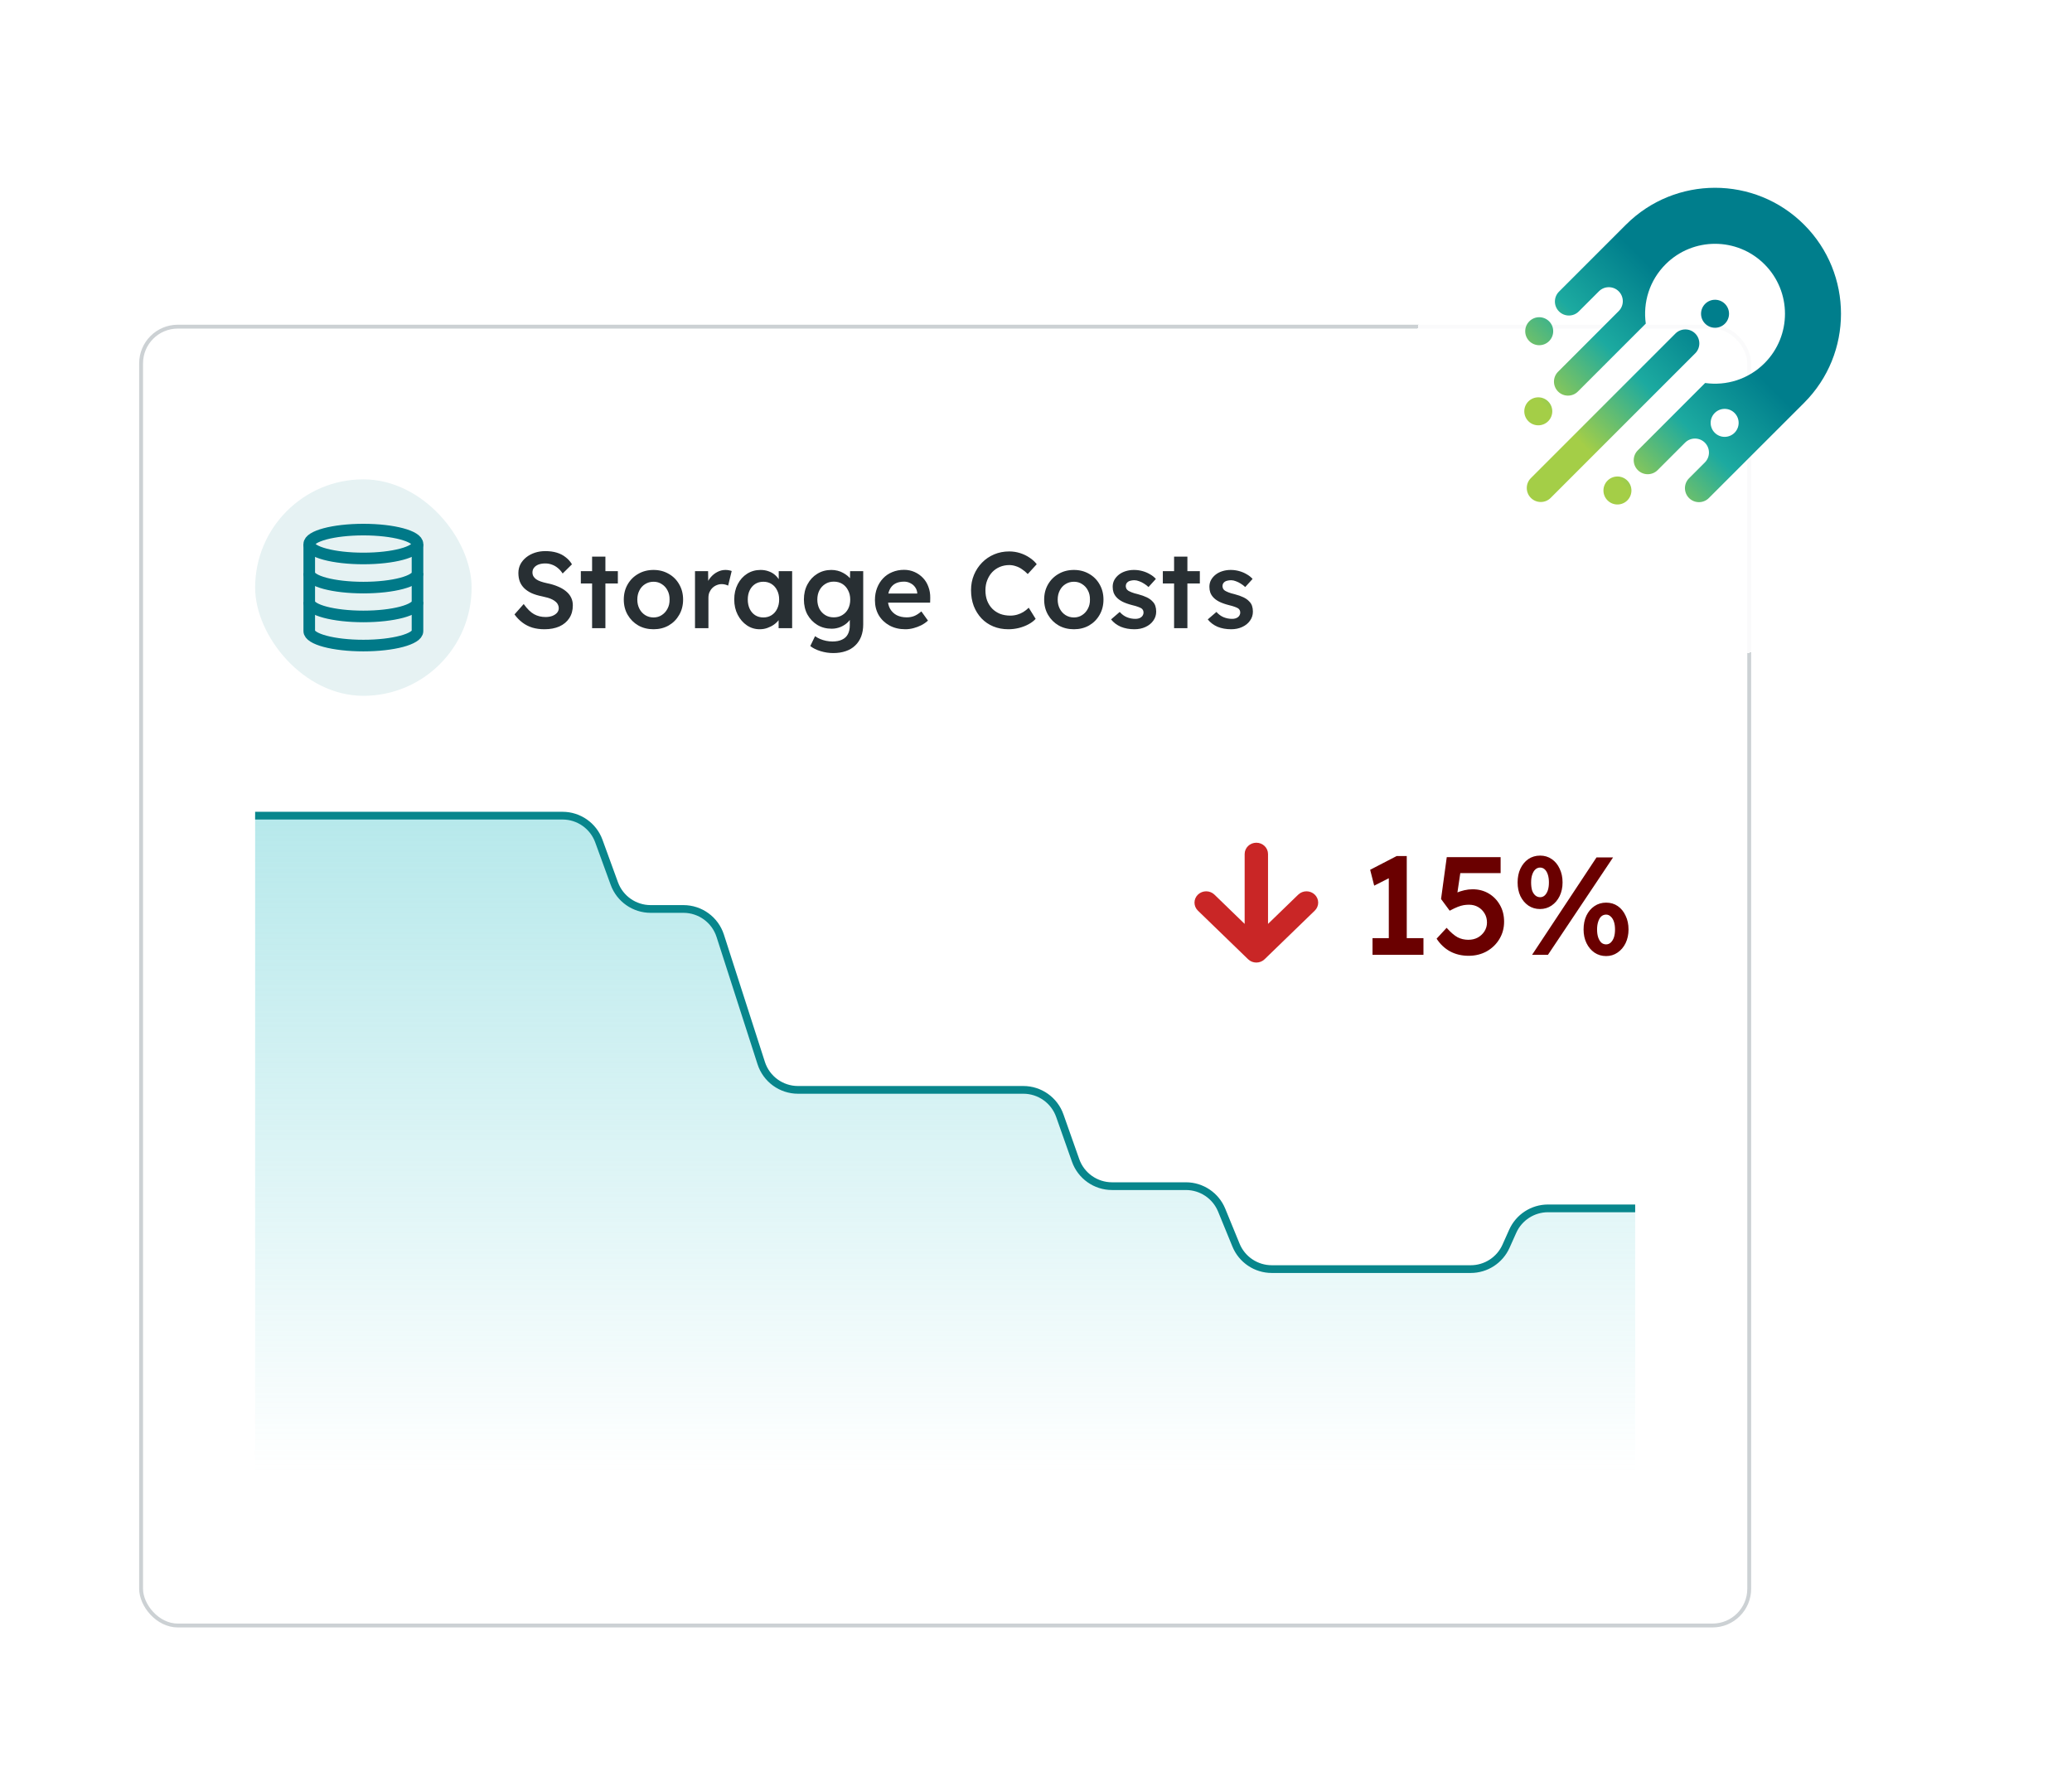 <svg width="536" height="457" viewBox="0 0 536 457" fill="none" xmlns="http://www.w3.org/2000/svg">
<g filter="url(#filter0_d_585_6888)">
<rect x="36" y="72" width="417" height="337" rx="10" fill="white"/>
<rect x="36.5" y="72.5" width="416" height="336" rx="9.5" stroke="#CCD1D4"/>
<g clip-path="url(#clip0_585_6888)">
<rect x="66" y="112" width="56" height="56" rx="28" fill="#E6F2F3"/>
<path d="M108 128.734C108 130.788 101.723 132.469 94 132.469C86.277 132.469 80 130.788 80 128.734C80 126.68 86.277 125 94 125C101.723 125 108 126.68 108 128.734Z" stroke="#007988" stroke-width="3" stroke-miterlimit="10"/>
<path d="M108 136.269C108 138.332 101.732 140.004 94 140.004C86.268 140.004 80 138.332 80 136.269" stroke="#007988" stroke-width="3" stroke-miterlimit="10"/>
<path d="M108 143.73C108 145.793 101.732 147.465 94 147.465C86.268 147.465 80 145.793 80 143.73" stroke="#007988" stroke-width="3" stroke-miterlimit="10"/>
<path d="M108 128.734V151.265C108 153.319 101.723 155 94 155C86.277 155 80 153.319 80 151.265V128.734" stroke="#007988" stroke-width="3" stroke-miterlimit="10"/>
<path d="M140.848 150.78C139.709 150.78 138.664 150.64 137.712 150.36C136.76 150.061 135.901 149.623 135.136 149.044C134.371 148.465 133.689 147.765 133.092 146.944L135.472 144.256C136.387 145.525 137.283 146.403 138.16 146.888C139.037 147.373 140.027 147.616 141.128 147.616C141.763 147.616 142.341 147.523 142.864 147.336C143.387 147.131 143.797 146.86 144.096 146.524C144.395 146.169 144.544 145.768 144.544 145.32C144.544 145.003 144.479 144.713 144.348 144.452C144.236 144.172 144.059 143.929 143.816 143.724C143.573 143.5 143.275 143.295 142.92 143.108C142.565 142.921 142.164 142.763 141.716 142.632C141.268 142.501 140.773 142.38 140.232 142.268C139.205 142.063 138.309 141.792 137.544 141.456C136.779 141.101 136.135 140.672 135.612 140.168C135.089 139.645 134.707 139.067 134.464 138.432C134.221 137.779 134.1 137.041 134.1 136.22C134.1 135.399 134.277 134.643 134.632 133.952C135.005 133.261 135.509 132.664 136.144 132.16C136.779 131.656 137.516 131.264 138.356 130.984C139.196 130.704 140.101 130.564 141.072 130.564C142.173 130.564 143.153 130.695 144.012 130.956C144.889 131.217 145.655 131.609 146.308 132.132C146.98 132.636 147.531 133.252 147.96 133.98L145.552 136.36C145.179 135.781 144.759 135.305 144.292 134.932C143.825 134.54 143.321 134.251 142.78 134.064C142.239 133.859 141.669 133.756 141.072 133.756C140.4 133.756 139.812 133.849 139.308 134.036C138.823 134.223 138.44 134.493 138.16 134.848C137.88 135.184 137.74 135.595 137.74 136.08C137.74 136.453 137.824 136.789 137.992 137.088C138.16 137.368 138.393 137.62 138.692 137.844C139.009 138.068 139.411 138.264 139.896 138.432C140.381 138.6 140.932 138.749 141.548 138.88C142.575 139.085 143.499 139.365 144.32 139.72C145.141 140.056 145.841 140.467 146.42 140.952C146.999 141.419 147.437 141.96 147.736 142.576C148.035 143.173 148.184 143.845 148.184 144.592C148.184 145.88 147.876 146.991 147.26 147.924C146.663 148.839 145.813 149.548 144.712 150.052C143.611 150.537 142.323 150.78 140.848 150.78ZM153.167 150.5V131.992H156.611V150.5H153.167ZM150.255 138.936V135.744H159.831V138.936H150.255ZM169.065 150.78C167.59 150.78 166.274 150.453 165.117 149.8C163.959 149.128 163.045 148.213 162.373 147.056C161.701 145.899 161.365 144.583 161.365 143.108C161.365 141.633 161.701 140.317 162.373 139.16C163.045 138.003 163.959 137.097 165.117 136.444C166.274 135.772 167.59 135.436 169.065 135.436C170.521 135.436 171.827 135.772 172.985 136.444C174.142 137.097 175.047 138.003 175.701 139.16C176.373 140.317 176.709 141.633 176.709 143.108C176.709 144.583 176.373 145.899 175.701 147.056C175.047 148.213 174.142 149.128 172.985 149.8C171.827 150.453 170.521 150.78 169.065 150.78ZM169.065 147.728C169.867 147.728 170.577 147.523 171.193 147.112C171.827 146.701 172.322 146.151 172.677 145.46C173.05 144.769 173.227 143.985 173.209 143.108C173.227 142.212 173.05 141.419 172.677 140.728C172.322 140.037 171.827 139.496 171.193 139.104C170.577 138.693 169.867 138.488 169.065 138.488C168.262 138.488 167.534 138.693 166.881 139.104C166.246 139.496 165.751 140.047 165.397 140.756C165.042 141.447 164.865 142.231 164.865 143.108C164.865 143.985 165.042 144.769 165.397 145.46C165.751 146.151 166.246 146.701 166.881 147.112C167.534 147.523 168.262 147.728 169.065 147.728ZM179.789 150.5V135.744H183.177L183.233 140.448L182.757 139.384C182.963 138.637 183.317 137.965 183.821 137.368C184.325 136.771 184.904 136.304 185.557 135.968C186.229 135.613 186.929 135.436 187.657 135.436C187.975 135.436 188.273 135.464 188.553 135.52C188.852 135.576 189.095 135.641 189.281 135.716L188.357 139.496C188.152 139.384 187.9 139.291 187.601 139.216C187.303 139.141 187.004 139.104 186.705 139.104C186.239 139.104 185.791 139.197 185.361 139.384C184.951 139.552 184.587 139.795 184.269 140.112C183.952 140.429 183.7 140.803 183.513 141.232C183.345 141.643 183.261 142.109 183.261 142.632V150.5H179.789ZM196.518 150.78C195.304 150.78 194.203 150.444 193.214 149.772C192.224 149.1 191.431 148.185 190.834 147.028C190.236 145.871 189.938 144.555 189.938 143.08C189.938 141.605 190.236 140.289 190.834 139.132C191.431 137.975 192.243 137.069 193.27 136.416C194.296 135.763 195.454 135.436 196.742 135.436C197.488 135.436 198.17 135.548 198.786 135.772C199.402 135.977 199.943 136.276 200.41 136.668C200.876 137.06 201.259 137.508 201.558 138.012C201.875 138.516 202.09 139.057 202.202 139.636L201.446 139.44V135.744H204.918V150.5H201.418V146.972L202.23 146.832C202.099 147.336 201.856 147.831 201.502 148.316C201.166 148.783 200.736 149.203 200.214 149.576C199.71 149.931 199.14 150.22 198.506 150.444C197.89 150.668 197.227 150.78 196.518 150.78ZM197.47 147.728C198.272 147.728 198.982 147.532 199.598 147.14C200.214 146.748 200.69 146.207 201.026 145.516C201.38 144.807 201.558 143.995 201.558 143.08C201.558 142.184 201.38 141.391 201.026 140.7C200.69 140.009 200.214 139.468 199.598 139.076C198.982 138.684 198.272 138.488 197.47 138.488C196.667 138.488 195.958 138.684 195.342 139.076C194.744 139.468 194.278 140.009 193.942 140.7C193.606 141.391 193.438 142.184 193.438 143.08C193.438 143.995 193.606 144.807 193.942 145.516C194.278 146.207 194.744 146.748 195.342 147.14C195.958 147.532 196.667 147.728 197.47 147.728ZM215.547 156.94C214.445 156.94 213.344 156.772 212.243 156.436C211.16 156.1 210.283 155.661 209.611 155.12L210.843 152.572C211.235 152.852 211.673 153.095 212.159 153.3C212.644 153.505 213.157 153.664 213.699 153.776C214.259 153.888 214.809 153.944 215.351 153.944C216.34 153.944 217.161 153.785 217.815 153.468C218.487 153.169 218.991 152.703 219.327 152.068C219.663 151.452 219.831 150.677 219.831 149.744V147.028L220.335 147.224C220.223 147.803 219.915 148.353 219.411 148.876C218.907 149.399 218.272 149.828 217.507 150.164C216.741 150.481 215.957 150.64 215.155 150.64C213.755 150.64 212.513 150.313 211.431 149.66C210.367 149.007 209.517 148.12 208.883 147C208.267 145.861 207.959 144.555 207.959 143.08C207.959 141.605 208.267 140.299 208.883 139.16C209.499 138.003 210.339 137.097 211.403 136.444C212.485 135.772 213.699 135.436 215.043 135.436C215.603 135.436 216.144 135.501 216.667 135.632C217.189 135.763 217.665 135.949 218.095 136.192C218.543 136.435 218.944 136.705 219.299 137.004C219.653 137.303 219.943 137.62 220.167 137.956C220.391 138.292 220.531 138.619 220.587 138.936L219.859 139.16L219.915 135.744H223.303V149.492C223.303 150.687 223.125 151.741 222.771 152.656C222.416 153.571 221.903 154.345 221.231 154.98C220.559 155.633 219.747 156.119 218.795 156.436C217.843 156.772 216.76 156.94 215.547 156.94ZM215.687 147.7C216.527 147.7 217.264 147.504 217.899 147.112C218.552 146.72 219.056 146.179 219.411 145.488C219.765 144.797 219.943 144.004 219.943 143.108C219.943 142.193 219.756 141.391 219.383 140.7C219.028 139.991 218.533 139.44 217.899 139.048C217.264 138.656 216.527 138.46 215.687 138.46C214.847 138.46 214.109 138.665 213.475 139.076C212.84 139.468 212.336 140.019 211.963 140.728C211.608 141.419 211.431 142.212 211.431 143.108C211.431 143.985 211.608 144.779 211.963 145.488C212.336 146.179 212.84 146.72 213.475 147.112C214.109 147.504 214.847 147.7 215.687 147.7ZM234.202 150.78C232.652 150.78 231.28 150.453 230.086 149.8C228.91 149.147 227.986 148.26 227.314 147.14C226.66 146.001 226.334 144.704 226.334 143.248C226.334 142.091 226.52 141.036 226.894 140.084C227.267 139.132 227.78 138.311 228.434 137.62C229.106 136.911 229.899 136.369 230.814 135.996C231.747 135.604 232.764 135.408 233.866 135.408C234.836 135.408 235.742 135.595 236.582 135.968C237.422 136.341 238.15 136.855 238.766 137.508C239.382 138.143 239.848 138.908 240.166 139.804C240.502 140.681 240.66 141.643 240.642 142.688L240.614 143.892H228.658L228.014 141.54H237.73L237.282 142.016V141.4C237.226 140.821 237.039 140.317 236.722 139.888C236.404 139.44 235.994 139.095 235.49 138.852C235.004 138.591 234.463 138.46 233.866 138.46C232.951 138.46 232.176 138.637 231.542 138.992C230.926 139.347 230.459 139.86 230.142 140.532C229.824 141.185 229.666 142.007 229.666 142.996C229.666 143.948 229.862 144.779 230.254 145.488C230.664 146.197 231.234 146.748 231.962 147.14C232.708 147.513 233.576 147.7 234.566 147.7C235.256 147.7 235.891 147.588 236.47 147.364C237.048 147.14 237.674 146.739 238.346 146.16L240.054 148.54C239.55 149.007 238.971 149.408 238.318 149.744C237.683 150.061 237.011 150.313 236.302 150.5C235.592 150.687 234.892 150.78 234.202 150.78ZM260.854 150.78C259.436 150.78 258.138 150.537 256.962 150.052C255.786 149.567 254.769 148.876 253.91 147.98C253.052 147.065 252.38 145.992 251.894 144.76C251.428 143.509 251.194 142.147 251.194 140.672C251.194 139.253 251.446 137.937 251.95 136.724C252.454 135.511 253.154 134.447 254.05 133.532C254.946 132.617 255.992 131.908 257.186 131.404C258.381 130.9 259.678 130.648 261.078 130.648C262.03 130.648 262.954 130.788 263.85 131.068C264.746 131.348 265.568 131.74 266.314 132.244C267.061 132.729 267.686 133.299 268.19 133.952L265.866 136.5C265.381 135.996 264.877 135.576 264.354 135.24C263.85 134.885 263.318 134.624 262.758 134.456C262.217 134.269 261.657 134.176 261.078 134.176C260.22 134.176 259.408 134.335 258.642 134.652C257.896 134.969 257.242 135.417 256.682 135.996C256.141 136.575 255.712 137.265 255.394 138.068C255.077 138.852 254.918 139.729 254.918 140.7C254.918 141.689 255.068 142.585 255.366 143.388C255.684 144.191 256.122 144.881 256.682 145.46C257.261 146.039 257.942 146.487 258.726 146.804C259.529 147.103 260.406 147.252 261.358 147.252C261.974 147.252 262.572 147.168 263.15 147C263.729 146.832 264.261 146.599 264.746 146.3C265.25 145.983 265.708 145.619 266.118 145.208L267.91 148.092C267.462 148.596 266.865 149.053 266.118 149.464C265.372 149.875 264.532 150.201 263.598 150.444C262.684 150.668 261.769 150.78 260.854 150.78ZM277.811 150.78C276.336 150.78 275.02 150.453 273.863 149.8C272.706 149.128 271.791 148.213 271.119 147.056C270.447 145.899 270.111 144.583 270.111 143.108C270.111 141.633 270.447 140.317 271.119 139.16C271.791 138.003 272.706 137.097 273.863 136.444C275.02 135.772 276.336 135.436 277.811 135.436C279.267 135.436 280.574 135.772 281.731 136.444C282.888 137.097 283.794 138.003 284.447 139.16C285.119 140.317 285.455 141.633 285.455 143.108C285.455 144.583 285.119 145.899 284.447 147.056C283.794 148.213 282.888 149.128 281.731 149.8C280.574 150.453 279.267 150.78 277.811 150.78ZM277.811 147.728C278.614 147.728 279.323 147.523 279.939 147.112C280.574 146.701 281.068 146.151 281.423 145.46C281.796 144.769 281.974 143.985 281.955 143.108C281.974 142.212 281.796 141.419 281.423 140.728C281.068 140.037 280.574 139.496 279.939 139.104C279.323 138.693 278.614 138.488 277.811 138.488C277.008 138.488 276.28 138.693 275.627 139.104C274.992 139.496 274.498 140.047 274.143 140.756C273.788 141.447 273.611 142.231 273.611 143.108C273.611 143.985 273.788 144.769 274.143 145.46C274.498 146.151 274.992 146.701 275.627 147.112C276.28 147.523 277.008 147.728 277.811 147.728ZM293.464 150.78C292.157 150.78 290.981 150.565 289.936 150.136C288.909 149.688 288.069 149.053 287.416 148.232L289.656 146.3C290.216 146.935 290.841 147.392 291.532 147.672C292.222 147.952 292.95 148.092 293.716 148.092C294.033 148.092 294.313 148.055 294.556 147.98C294.817 147.905 295.041 147.793 295.228 147.644C295.414 147.495 295.554 147.327 295.648 147.14C295.76 146.935 295.816 146.711 295.816 146.468C295.816 146.02 295.648 145.665 295.312 145.404C295.125 145.273 294.826 145.133 294.416 144.984C294.024 144.835 293.51 144.685 292.876 144.536C291.868 144.275 291.028 143.976 290.356 143.64C289.684 143.285 289.161 142.893 288.788 142.464C288.47 142.109 288.228 141.708 288.06 141.26C287.91 140.812 287.836 140.327 287.836 139.804C287.836 139.151 287.976 138.563 288.256 138.04C288.554 137.499 288.956 137.032 289.46 136.64C289.964 136.248 290.552 135.949 291.224 135.744C291.896 135.539 292.596 135.436 293.324 135.436C294.07 135.436 294.789 135.529 295.48 135.716C296.189 135.903 296.842 136.173 297.44 136.528C298.056 136.864 298.578 137.275 299.008 137.76L297.104 139.86C296.749 139.524 296.357 139.225 295.928 138.964C295.517 138.703 295.097 138.497 294.668 138.348C294.238 138.18 293.837 138.096 293.464 138.096C293.109 138.096 292.792 138.133 292.512 138.208C292.232 138.264 291.998 138.357 291.812 138.488C291.625 138.619 291.476 138.787 291.364 138.992C291.27 139.179 291.224 139.403 291.224 139.664C291.242 139.888 291.298 140.103 291.392 140.308C291.504 140.495 291.653 140.653 291.84 140.784C292.045 140.915 292.353 141.064 292.764 141.232C293.174 141.4 293.706 141.559 294.36 141.708C295.274 141.951 296.04 142.221 296.656 142.52C297.272 142.819 297.757 143.164 298.112 143.556C298.466 143.892 298.718 144.284 298.868 144.732C299.017 145.18 299.092 145.675 299.092 146.216C299.092 147.093 298.84 147.877 298.336 148.568C297.85 149.259 297.178 149.8 296.32 150.192C295.48 150.584 294.528 150.78 293.464 150.78ZM303.721 150.5V131.992H307.165V150.5H303.721ZM300.809 138.936V135.744H310.385V138.936H300.809ZM318.483 150.78C317.176 150.78 316 150.565 314.955 150.136C313.928 149.688 313.088 149.053 312.435 148.232L314.675 146.3C315.235 146.935 315.86 147.392 316.551 147.672C317.242 147.952 317.97 148.092 318.735 148.092C319.052 148.092 319.332 148.055 319.575 147.98C319.836 147.905 320.06 147.793 320.247 147.644C320.434 147.495 320.574 147.327 320.667 147.14C320.779 146.935 320.835 146.711 320.835 146.468C320.835 146.02 320.667 145.665 320.331 145.404C320.144 145.273 319.846 145.133 319.435 144.984C319.043 144.835 318.53 144.685 317.895 144.536C316.887 144.275 316.047 143.976 315.375 143.64C314.703 143.285 314.18 142.893 313.807 142.464C313.49 142.109 313.247 141.708 313.079 141.26C312.93 140.812 312.855 140.327 312.855 139.804C312.855 139.151 312.995 138.563 313.275 138.04C313.574 137.499 313.975 137.032 314.479 136.64C314.983 136.248 315.571 135.949 316.243 135.744C316.915 135.539 317.615 135.436 318.343 135.436C319.09 135.436 319.808 135.529 320.499 135.716C321.208 135.903 321.862 136.173 322.459 136.528C323.075 136.864 323.598 137.275 324.027 137.76L322.123 139.86C321.768 139.524 321.376 139.225 320.947 138.964C320.536 138.703 320.116 138.497 319.687 138.348C319.258 138.18 318.856 138.096 318.483 138.096C318.128 138.096 317.811 138.133 317.531 138.208C317.251 138.264 317.018 138.357 316.831 138.488C316.644 138.619 316.495 138.787 316.383 138.992C316.29 139.179 316.243 139.403 316.243 139.664C316.262 139.888 316.318 140.103 316.411 140.308C316.523 140.495 316.672 140.653 316.859 140.784C317.064 140.915 317.372 141.064 317.783 141.232C318.194 141.4 318.726 141.559 319.379 141.708C320.294 141.951 321.059 142.221 321.675 142.52C322.291 142.819 322.776 143.164 323.131 143.556C323.486 143.892 323.738 144.284 323.887 144.732C324.036 145.18 324.111 145.675 324.111 146.216C324.111 147.093 323.859 147.877 323.355 148.568C322.87 149.259 322.198 149.8 321.339 150.192C320.499 150.584 319.547 150.78 318.483 150.78Z" fill="#282F33"/>
</g>
<g clip-path="url(#clip1_585_6888)">
<path d="M400.456 300.79H423V369H66V199H145.515C149.721 199 153.477 201.631 154.914 205.583L158.92 216.604C160.357 220.556 164.113 223.187 168.318 223.187H176.793C181.137 223.187 184.985 225.992 186.314 230.128L196.919 263.135C198.248 267.272 202.095 270.076 206.44 270.076H264.725C268.966 270.076 272.747 272.753 274.156 276.753L278.244 288.355C279.654 292.355 283.434 295.031 287.676 295.031H306.773C310.834 295.031 314.492 297.487 316.029 301.246L319.739 310.316C321.276 314.075 324.934 316.531 328.994 316.531H380.453C384.397 316.531 387.973 314.212 389.583 310.611L391.326 306.71C392.935 303.109 396.511 300.79 400.456 300.79Z" fill="url(#paint0_linear_585_6888)" fill-opacity="0.5"/>
<path d="M423 300.59H400.45C396.509 300.59 392.935 302.906 391.324 306.503L389.585 310.387C387.974 313.984 384.4 316.3 380.458 316.3H328.989C324.931 316.3 321.275 313.847 319.736 310.092L316.031 301.051C314.492 297.295 310.836 294.843 306.778 294.843H287.671C283.432 294.843 279.653 292.169 278.242 288.172L274.159 276.608C272.747 272.61 268.969 269.937 264.729 269.937H206.435C202.093 269.937 198.247 267.135 196.916 263.001L186.316 230.075C184.986 225.942 181.14 223.139 176.797 223.139H168.313C164.11 223.139 160.356 220.511 158.917 216.562L154.916 205.577C153.478 201.628 149.723 199 145.52 199H66" stroke="#08868C" stroke-width="2"/>
<g clip-path="url(#clip2_585_6888)">
<path d="M309.885 223.571L322.862 236.142C323.151 236.425 323.487 236.637 323.845 236.78C324.199 236.92 324.586 237 324.99 237L325.008 237C325.413 237 325.799 236.92 326.154 236.78C326.511 236.637 326.848 236.425 327.137 236.142L340.113 223.571C341.294 222.427 341.294 220.573 340.113 219.429C338.932 218.285 337.019 218.285 335.838 219.429L328.022 227L328.022 208.929C328.022 207.31 326.67 206 324.999 206C323.328 206 321.976 207.31 321.976 208.929L321.976 227L314.16 219.429C312.979 218.285 311.066 218.285 309.885 219.429C308.704 220.573 308.704 222.426 309.885 223.571Z" fill="#C92626"/>
<path d="M359.266 233.236V212.788L360.598 214.516L355.486 217.108L354.442 213.004L361.318 209.44H363.91V233.236H359.266ZM355.054 235V230.68H368.23V235H355.054ZM379.911 235.252C378.159 235.252 376.575 234.88 375.159 234.136C373.743 233.368 372.567 232.264 371.631 230.824L374.223 228.016C375.279 229.192 376.227 230.008 377.067 230.464C377.907 230.896 378.831 231.112 379.839 231.112C380.751 231.112 381.567 230.92 382.287 230.536C383.007 230.128 383.583 229.588 384.015 228.916C384.447 228.22 384.663 227.464 384.663 226.648C384.663 225.76 384.459 224.98 384.051 224.308C383.643 223.612 383.091 223.06 382.395 222.652C381.699 222.244 380.907 222.04 380.019 222.04C379.539 222.04 379.083 222.076 378.651 222.148C378.219 222.22 377.715 222.364 377.139 222.58C376.587 222.796 375.879 223.132 375.015 223.588L372.783 220.564L374.259 209.728H388.191V213.868H376.887L377.931 212.716L376.743 220.708L375.411 219.772C375.723 219.484 376.179 219.208 376.779 218.944C377.403 218.68 378.075 218.464 378.795 218.296C379.515 218.128 380.223 218.044 380.919 218.044C382.479 218.044 383.871 218.404 385.095 219.124C386.319 219.844 387.291 220.84 388.011 222.112C388.731 223.36 389.091 224.8 389.091 226.432C389.091 228.088 388.683 229.588 387.867 230.932C387.075 232.252 385.983 233.308 384.591 234.1C383.199 234.868 381.639 235.252 379.911 235.252ZM396.331 235L412.999 209.8H417.283L400.435 235H396.331ZM398.383 223.156C397.255 223.156 396.247 222.856 395.359 222.256C394.495 221.656 393.811 220.84 393.307 219.808C392.827 218.776 392.587 217.6 392.587 216.28C392.587 214.936 392.827 213.748 393.307 212.716C393.811 211.66 394.495 210.832 395.359 210.232C396.247 209.632 397.267 209.332 398.419 209.332C399.547 209.332 400.543 209.632 401.407 210.232C402.295 210.832 402.979 211.66 403.459 212.716C403.963 213.748 404.215 214.936 404.215 216.28C404.215 217.576 403.963 218.752 403.459 219.808C402.955 220.84 402.259 221.656 401.371 222.256C400.483 222.856 399.487 223.156 398.383 223.156ZM398.419 220.096C398.875 220.096 399.271 219.94 399.607 219.628C399.943 219.316 400.207 218.884 400.399 218.332C400.591 217.756 400.687 217.072 400.687 216.28C400.687 215.488 400.591 214.804 400.399 214.228C400.207 213.652 399.943 213.208 399.607 212.896C399.271 212.584 398.863 212.428 398.383 212.428C397.927 212.428 397.519 212.596 397.159 212.932C396.823 213.244 396.559 213.688 396.367 214.264C396.175 214.816 396.079 215.488 396.079 216.28C396.079 217.072 396.163 217.756 396.331 218.332C396.523 218.884 396.799 219.316 397.159 219.628C397.519 219.94 397.939 220.096 398.419 220.096ZM415.483 235.324C414.355 235.324 413.347 235.024 412.459 234.424C411.595 233.824 410.911 233.008 410.407 231.976C409.903 230.944 409.651 229.768 409.651 228.448C409.651 227.104 409.891 225.916 410.371 224.884C410.875 223.828 411.571 223 412.459 222.4C413.347 221.8 414.355 221.5 415.483 221.5C416.635 221.5 417.643 221.8 418.507 222.4C419.371 223 420.043 223.828 420.523 224.884C421.027 225.916 421.279 227.104 421.279 228.448C421.279 229.744 421.027 230.92 420.523 231.976C420.019 233.008 419.323 233.824 418.435 234.424C417.571 235.024 416.587 235.324 415.483 235.324ZM415.483 232.3C415.939 232.3 416.335 232.144 416.671 231.832C417.031 231.496 417.307 231.052 417.499 230.5C417.691 229.924 417.787 229.24 417.787 228.448C417.787 227.68 417.691 227.008 417.499 226.432C417.307 225.856 417.031 225.412 416.671 225.1C416.335 224.764 415.939 224.596 415.483 224.596C415.003 224.596 414.583 224.752 414.223 225.064C413.887 225.376 413.623 225.832 413.431 226.432C413.239 227.008 413.143 227.68 413.143 228.448C413.143 229.24 413.239 229.924 413.431 230.5C413.623 231.052 413.887 231.496 414.223 231.832C414.583 232.144 415.003 232.3 415.483 232.3Z" fill="#6A0000"/>
</g>
</g>
</g>
<g filter="url(#filter1_d_585_6888)">
<rect x="364" y="24" width="136" height="136" rx="68" fill="white" fill-opacity="0.9" shape-rendering="crispEdges"/>
</g>
<path d="M438.534 91.4L401.138 128.801C399.724 130.215 397.432 130.215 396.018 128.801C394.604 127.387 394.604 125.095 396.018 123.681L433.414 86.28C434.828 84.866 437.12 84.866 438.534 86.28C439.948 87.694 439.948 89.986 438.534 91.4ZM400.734 88.242C402.148 86.828 402.148 84.536 400.734 83.122C399.321 81.708 397.028 81.708 395.615 83.122C394.201 84.536 394.201 86.828 395.615 88.242C397.028 89.656 399.321 89.656 400.734 88.242ZM400.493 108.964C401.907 107.55 401.907 105.258 400.493 103.844C399.08 102.43 396.788 102.43 395.374 103.844C393.96 105.258 393.96 107.55 395.374 108.964C396.788 110.378 399.08 110.378 400.493 108.964ZM415.852 124.325C414.438 125.739 414.438 128.031 415.852 129.445C417.266 130.859 419.558 130.859 420.972 129.445C422.385 128.031 422.385 125.739 420.972 124.325C419.558 122.911 417.266 122.911 415.852 124.325ZM446.219 83.725C447.632 82.311 447.632 80.019 446.219 78.605C444.805 77.191 442.513 77.191 441.099 78.605C439.685 80.019 439.685 82.311 441.099 83.725C442.513 85.139 444.805 85.139 446.219 83.725ZM466.7 104.209C466.546 104.363 442.054 128.841 442.054 128.841C440.639 130.255 438.349 130.255 436.935 128.841C435.522 127.428 435.52 125.136 436.935 123.721L441.025 119.63C442.44 118.215 442.438 115.923 441.025 114.51C439.611 113.095 437.32 113.095 435.906 114.51L428.803 121.614C427.388 123.029 425.096 123.027 423.684 121.614C422.269 120.2 422.267 117.907 423.682 116.493L441.096 99.076C446.539 99.852 452.266 98.148 456.453 93.96C463.518 86.894 463.518 75.435 456.453 68.369C449.388 61.303 437.93 61.303 430.865 68.369C426.684 72.551 424.978 78.27 425.746 83.71L425.681 83.775L408.174 101.285C406.759 102.699 404.467 102.697 403.053 101.283C401.64 99.87 401.638 97.578 403.053 96.163L418.739 80.474C420.154 79.06 420.154 76.769 418.739 75.355C417.327 73.942 415.035 73.94 413.62 75.355L408.414 80.562C406.999 81.976 404.707 81.975 403.295 80.562C401.88 79.147 401.88 76.857 403.295 75.442L420.616 58.118L420.618 58.12C433.346 45.397 453.972 45.397 466.7 58.12C479.421 70.85 479.421 91.479 466.7 104.209ZM448.704 106.829C447.29 105.416 444.998 105.416 443.585 106.829C442.171 108.243 442.171 110.536 443.585 111.95C444.998 113.364 447.29 113.364 448.704 111.95C450.118 110.536 450.118 108.243 448.704 106.829Z" fill="url(#paint1_linear_585_6888)"/>
<defs>
<filter id="filter0_d_585_6888" x="0" y="48" width="489" height="409" filterUnits="userSpaceOnUse" color-interpolation-filters="sRGB">
<feFlood flood-opacity="0" result="BackgroundImageFix"/>
<feColorMatrix in="SourceAlpha" type="matrix" values="0 0 0 0 0 0 0 0 0 0 0 0 0 0 0 0 0 0 127 0" result="hardAlpha"/>
<feOffset dy="12"/>
<feGaussianBlur stdDeviation="18"/>
<feComposite in2="hardAlpha" operator="out"/>
<feColorMatrix type="matrix" values="0 0 0 0 0 0 0 0 0 0 0 0 0 0 0 0 0 0 0.12 0"/>
<feBlend mode="normal" in2="BackgroundImageFix" result="effect1_dropShadow_585_6888"/>
<feBlend mode="normal" in="SourceGraphic" in2="effect1_dropShadow_585_6888" result="shape"/>
</filter>
<filter id="filter1_d_585_6888" x="328" y="0" width="208" height="208" filterUnits="userSpaceOnUse" color-interpolation-filters="sRGB">
<feFlood flood-opacity="0" result="BackgroundImageFix"/>
<feColorMatrix in="SourceAlpha" type="matrix" values="0 0 0 0 0 0 0 0 0 0 0 0 0 0 0 0 0 0 127 0" result="hardAlpha"/>
<feOffset dy="12"/>
<feGaussianBlur stdDeviation="18"/>
<feComposite in2="hardAlpha" operator="out"/>
<feColorMatrix type="matrix" values="0 0 0 0 0 0 0 0 0 0 0 0 0 0 0 0 0 0 0.12 0"/>
<feBlend mode="normal" in2="BackgroundImageFix" result="effect1_dropShadow_585_6888"/>
<feBlend mode="normal" in="SourceGraphic" in2="effect1_dropShadow_585_6888" result="shape"/>
</filter>
<linearGradient id="paint0_linear_585_6888" x1="244.5" y1="199" x2="244.5" y2="369" gradientUnits="userSpaceOnUse">
<stop stop-color="#6ED2D7"/>
<stop offset="1" stop-color="#6ED2D7" stop-opacity="0"/>
</linearGradient>
<linearGradient id="paint1_linear_585_6888" x1="396.022" y1="128.805" x2="466.709" y2="58.129" gradientUnits="userSpaceOnUse">
<stop stop-color="#A4CE47"/>
<stop offset="0.192" stop-color="#A4CE47"/>
<stop offset="0.418" stop-color="#1CAAA0"/>
<stop offset="0.643" stop-color="#007E8C"/>
<stop offset="1" stop-color="#007E8C"/>
</linearGradient>
<clipPath id="clip0_585_6888">
<rect width="260" height="56" fill="white" transform="translate(66 112)"/>
</clipPath>
<clipPath id="clip1_585_6888">
<rect width="357" height="171" fill="white" transform="translate(66 198)"/>
</clipPath>
<clipPath id="clip2_585_6888">
<rect width="114" height="45" fill="white" transform="translate(308.999 199)"/>
</clipPath>
</defs>
</svg>
